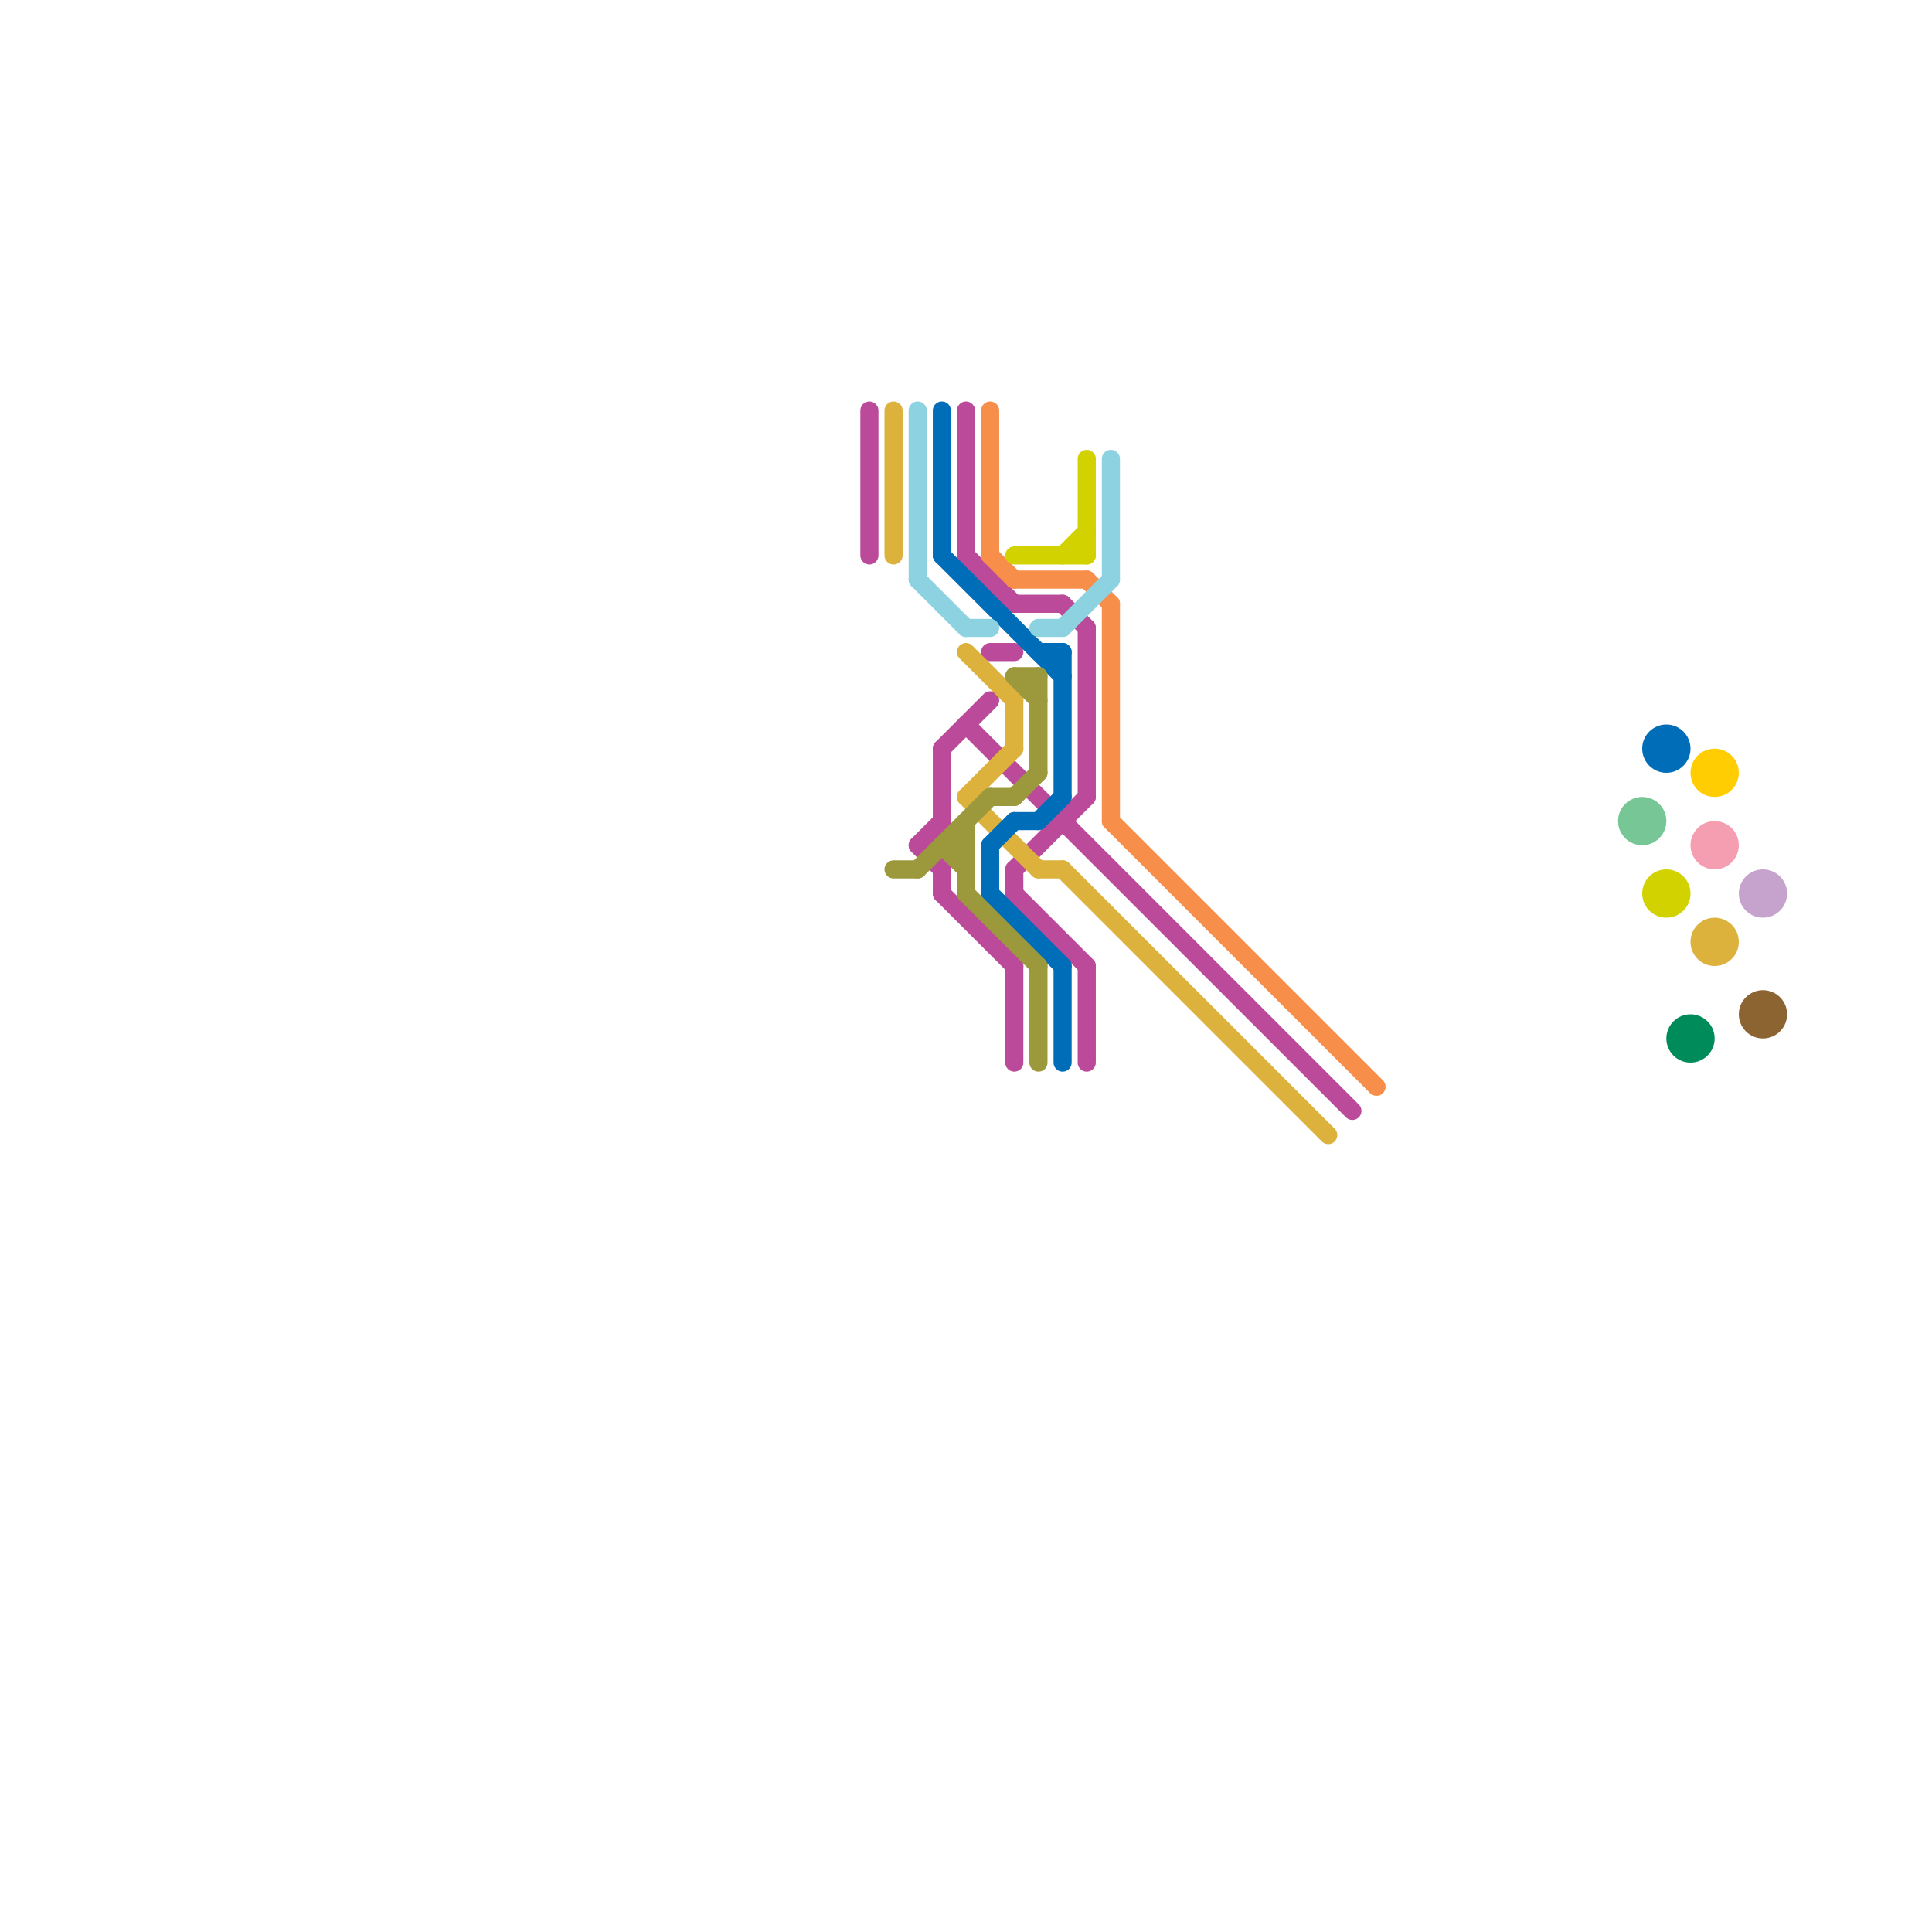 
<svg version="1.1" xmlns="http://www.w3.org/2000/svg" viewBox="0 0 80 80">
<style>text { font: 1px Helvetica; font-weight: 600; white-space: pre; dominant-baseline: central; } line { stroke-width: 0.75; fill: none; stroke-linecap: round; stroke-linejoin: round; } .c0 { stroke: #bb4a9a } .c1 { stroke: #f78e4a } .c2 { stroke: #dcb13c } .c3 { stroke: #006db8 } .c4 { stroke: #9c993c } .c5 { stroke: #ffcd02 } .c6 { stroke: #77c696 } .c7 { stroke: #f59eb1 } .c8 { stroke: #c6a3cd } .c9 { stroke: #d2d200 } .c10 { stroke: #8c6432 } .c11 { stroke: #008c5a } .c12 { stroke: #8cd2e1 }</style><defs></defs><line class="c0" x1="45" y1="26" x2="45" y2="33"/><line class="c0" x1="36" y1="17" x2="36" y2="23"/><line class="c0" x1="42" y1="37" x2="45" y2="40"/><line class="c0" x1="42" y1="36" x2="42" y2="37"/><line class="c0" x1="42" y1="36" x2="45" y2="33"/><line class="c0" x1="45" y1="40" x2="45" y2="44"/><line class="c0" x1="38" y1="35" x2="39" y2="34"/><line class="c0" x1="42" y1="25" x2="44" y2="25"/><line class="c0" x1="39" y1="36" x2="39" y2="37"/><line class="c0" x1="40" y1="30" x2="56" y2="46"/><line class="c0" x1="41" y1="27" x2="42" y2="27"/><line class="c0" x1="39" y1="31" x2="41" y2="29"/><line class="c0" x1="39" y1="37" x2="42" y2="40"/><line class="c0" x1="38" y1="35" x2="39" y2="36"/><line class="c0" x1="42" y1="40" x2="42" y2="44"/><line class="c0" x1="39" y1="31" x2="39" y2="34"/><line class="c0" x1="40" y1="23" x2="42" y2="25"/><line class="c0" x1="40" y1="17" x2="40" y2="23"/><line class="c0" x1="44" y1="25" x2="45" y2="26"/><line class="c1" x1="46" y1="25" x2="46" y2="34"/><line class="c1" x1="41" y1="17" x2="41" y2="23"/><line class="c1" x1="41" y1="23" x2="42" y2="24"/><line class="c1" x1="46" y1="34" x2="57" y2="45"/><line class="c1" x1="42" y1="24" x2="45" y2="24"/><line class="c1" x1="45" y1="24" x2="46" y2="25"/><line class="c2" x1="40" y1="33" x2="42" y2="31"/><line class="c2" x1="40" y1="33" x2="43" y2="36"/><line class="c2" x1="44" y1="36" x2="55" y2="47"/><line class="c2" x1="43" y1="36" x2="44" y2="36"/><line class="c2" x1="40" y1="27" x2="42" y2="29"/><line class="c2" x1="42" y1="29" x2="42" y2="31"/><line class="c2" x1="37" y1="17" x2="37" y2="23"/><circle cx="71" cy="39" r="1" fill="#dcb13c" /><line class="c3" x1="44" y1="27" x2="44" y2="33"/><line class="c3" x1="41" y1="37" x2="44" y2="40"/><line class="c3" x1="41" y1="35" x2="42" y2="34"/><line class="c3" x1="43" y1="27" x2="44" y2="27"/><line class="c3" x1="39" y1="17" x2="39" y2="23"/><line class="c3" x1="39" y1="23" x2="44" y2="28"/><line class="c3" x1="42" y1="34" x2="43" y2="34"/><line class="c3" x1="41" y1="35" x2="41" y2="37"/><line class="c3" x1="43" y1="34" x2="44" y2="33"/><line class="c3" x1="44" y1="40" x2="44" y2="44"/><circle cx="69" cy="31" r="1" fill="#006db8" /><line class="c4" x1="39" y1="35" x2="40" y2="36"/><line class="c4" x1="43" y1="28" x2="43" y2="32"/><line class="c4" x1="40" y1="37" x2="43" y2="40"/><line class="c4" x1="39" y1="35" x2="40" y2="35"/><line class="c4" x1="42" y1="33" x2="43" y2="32"/><line class="c4" x1="43" y1="40" x2="43" y2="44"/><line class="c4" x1="40" y1="34" x2="40" y2="37"/><line class="c4" x1="42" y1="28" x2="43" y2="29"/><line class="c4" x1="42" y1="28" x2="43" y2="28"/><line class="c4" x1="37" y1="36" x2="38" y2="36"/><line class="c4" x1="38" y1="36" x2="41" y2="33"/><line class="c4" x1="41" y1="33" x2="42" y2="33"/><circle cx="71" cy="32" r="1" fill="#ffcd02" /><circle cx="68" cy="34" r="1" fill="#77c696" /><circle cx="71" cy="35" r="1" fill="#f59eb1" /><circle cx="73" cy="37" r="1" fill="#c6a3cd" /><line class="c9" x1="42" y1="23" x2="45" y2="23"/><line class="c9" x1="45" y1="19" x2="45" y2="23"/><line class="c9" x1="44" y1="23" x2="45" y2="22"/><circle cx="69" cy="37" r="1" fill="#d2d200" /><circle cx="73" cy="42" r="1" fill="#8c6432" /><circle cx="70" cy="43" r="1" fill="#008c5a" /><line class="c12" x1="44" y1="26" x2="46" y2="24"/><line class="c12" x1="40" y1="26" x2="41" y2="26"/><line class="c12" x1="46" y1="19" x2="46" y2="24"/><line class="c12" x1="43" y1="26" x2="44" y2="26"/><line class="c12" x1="38" y1="17" x2="38" y2="24"/><line class="c12" x1="38" y1="24" x2="40" y2="26"/>
</svg>
